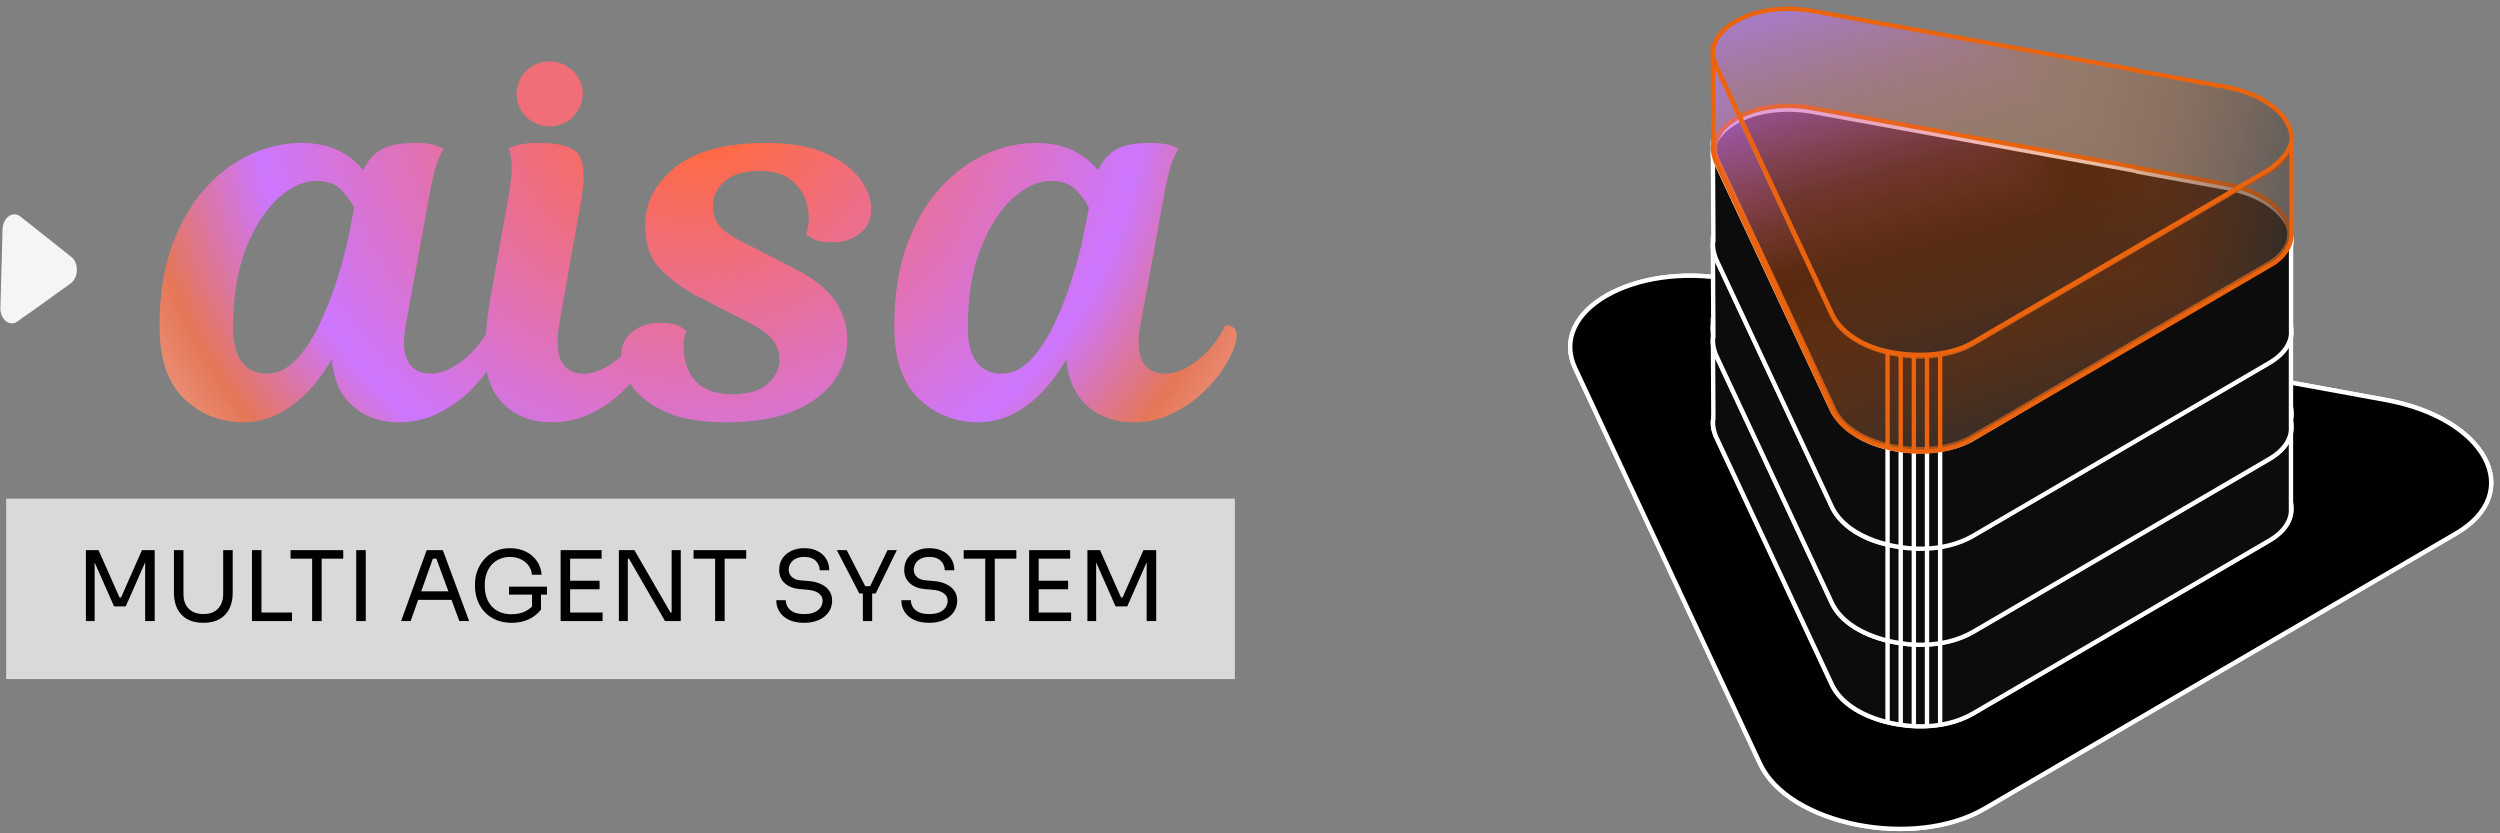 <svg width="285" height="95" viewBox="0 0 285 95" fill="none" xmlns="http://www.w3.org/2000/svg">
<rect x="0" y="0" width="285" height="95" fill="#808080" stroke="none"/>
<path d="M2.001 36.641L3.266 35.724L3.301 35.725L8.054 32.305C8.96 31.657 9.006 29.978 8.136 29.292L2.326 24.683C1.456 23.998 0.326 24.802 0.29 26.148L0.047 35.093C0.011 36.438 1.095 37.289 2.001 36.641Z" fill="#F5F5F5"/>
<rect x="0.705" y="56.844" width="140.07" height="20.571" fill="#D9D9D9"/>
<path d="M9.793 70.8V62.714H11.232L13.625 68.109H13.802L16.184 62.714H17.635V70.8H16.549V63.9L16.627 63.922L14.334 69.128H13.005L10.701 63.922L10.789 63.9V70.8H9.793ZM23.183 71C22.452 71 21.835 70.859 21.333 70.579C20.839 70.291 20.462 69.892 20.204 69.382C19.953 68.866 19.827 68.267 19.827 67.588V62.714H20.913V67.721C20.913 68.171 20.997 68.57 21.167 68.917C21.344 69.257 21.603 69.523 21.943 69.715C22.282 69.907 22.696 70.003 23.183 70.003C23.671 70.003 24.08 69.91 24.413 69.726C24.752 69.534 25.007 69.268 25.177 68.928C25.354 68.581 25.443 68.179 25.443 67.721V62.714H26.528V67.588C26.528 68.267 26.403 68.866 26.152 69.382C25.901 69.892 25.528 70.291 25.033 70.579C24.538 70.859 23.922 71 23.183 71ZM28.722 70.8V62.714H29.808V70.8H28.722ZM29.586 70.8V69.826H33.286V70.8H29.586ZM35.584 70.8V63.468H36.67V70.8H35.584ZM33.125 63.689V62.714H39.129V63.689H33.125ZM40.61 70.8V62.714H41.696V70.8H40.61ZM45.728 70.8L48.641 62.714H50.479L53.481 70.8H52.362L49.649 63.423L50.18 63.689H48.873L49.438 63.423L46.813 70.8H45.728ZM47.467 68.386L47.832 67.411H51.321L51.687 68.386H47.467ZM58.315 71C57.688 71 57.119 70.896 56.609 70.689C56.1 70.483 55.66 70.191 55.291 69.814C54.929 69.438 54.649 68.995 54.45 68.485C54.25 67.968 54.15 67.407 54.15 66.802V66.558C54.15 66.041 54.239 65.543 54.416 65.063C54.601 64.575 54.863 64.14 55.203 63.756C55.55 63.364 55.971 63.058 56.465 62.836C56.96 62.607 57.518 62.493 58.138 62.493C58.81 62.493 59.408 62.622 59.932 62.881C60.457 63.132 60.878 63.486 61.195 63.944C61.513 64.394 61.697 64.919 61.749 65.517H60.641C60.59 65.066 60.442 64.693 60.198 64.398C59.955 64.095 59.652 63.87 59.29 63.722C58.935 63.567 58.551 63.49 58.138 63.49C57.717 63.49 57.329 63.567 56.975 63.722C56.62 63.87 56.314 64.084 56.056 64.365C55.804 64.645 55.609 64.981 55.468 65.373C55.328 65.764 55.258 66.204 55.258 66.691C55.258 67.245 55.332 67.732 55.48 68.153C55.635 68.567 55.849 68.914 56.122 69.194C56.395 69.467 56.717 69.674 57.086 69.814C57.462 69.955 57.872 70.025 58.315 70.025C58.943 70.025 59.493 69.899 59.966 69.648C60.446 69.39 60.807 69.058 61.051 68.651L60.652 69.97V67.566H61.671V69.493C61.309 69.966 60.844 70.335 60.276 70.601C59.707 70.867 59.054 71 58.315 71ZM58.027 67.787V66.879H62.358V67.787H58.027ZM63.909 70.8V62.714H64.995V70.8H63.909ZM64.773 70.8V69.826H68.695V70.8H64.773ZM64.773 67.178V66.204H68.351V67.178H64.773ZM64.773 63.689V62.714H68.584V63.689H64.773ZM70.551 70.8V62.714H72.323L76.433 69.826H76.787L76.566 70.025V62.714H77.607V70.8H75.812L71.703 63.689H71.349L71.57 63.49V70.8H70.551ZM81.524 70.8V63.468H82.609V70.8H81.524ZM79.065 63.689V62.714H85.068V63.689H79.065ZM91.673 71C91.001 71 90.429 70.889 89.956 70.667C89.484 70.446 89.122 70.139 88.871 69.748C88.62 69.357 88.494 68.914 88.494 68.419H89.58C89.58 68.662 89.642 68.906 89.768 69.15C89.901 69.394 90.119 69.597 90.421 69.759C90.731 69.922 91.149 70.003 91.673 70.003C92.16 70.003 92.559 69.933 92.869 69.792C93.179 69.645 93.408 69.456 93.556 69.227C93.704 68.991 93.778 68.736 93.778 68.463C93.778 68.131 93.634 67.858 93.346 67.644C93.058 67.422 92.637 67.285 92.083 67.234L91.186 67.156C90.469 67.097 89.897 66.876 89.469 66.492C89.04 66.108 88.826 65.602 88.826 64.974C88.826 64.479 88.945 64.047 89.181 63.678C89.424 63.309 89.76 63.021 90.189 62.814C90.617 62.6 91.115 62.493 91.684 62.493C92.245 62.493 92.74 62.596 93.168 62.803C93.597 63.01 93.929 63.301 94.165 63.678C94.409 64.047 94.531 64.49 94.531 65.007H93.445C93.445 64.749 93.382 64.505 93.257 64.276C93.139 64.047 92.951 63.859 92.692 63.711C92.434 63.564 92.098 63.49 91.684 63.49C91.285 63.49 90.953 63.56 90.687 63.7C90.429 63.841 90.233 64.025 90.1 64.254C89.975 64.476 89.912 64.716 89.912 64.974C89.912 65.269 90.026 65.532 90.255 65.76C90.484 65.989 90.824 66.122 91.274 66.159L92.171 66.237C92.725 66.281 93.202 66.399 93.6 66.591C94.007 66.776 94.317 67.027 94.531 67.344C94.752 67.655 94.863 68.028 94.863 68.463C94.863 68.958 94.73 69.397 94.464 69.781C94.198 70.165 93.826 70.464 93.346 70.678C92.866 70.893 92.308 71 91.673 71ZM97.965 67.655L95.396 62.714H96.525L98.697 66.946L98.276 66.824H99.583L99.139 66.946L101.178 62.714H102.241L99.826 67.655H97.965ZM98.364 70.8V67.433H99.427V70.8H98.364ZM105.93 71C105.258 71 104.685 70.889 104.213 70.667C103.74 70.446 103.378 70.139 103.127 69.748C102.876 69.357 102.751 68.914 102.751 68.419H103.836C103.836 68.662 103.899 68.906 104.025 69.15C104.157 69.394 104.375 69.597 104.678 69.759C104.988 69.922 105.405 70.003 105.93 70.003C106.417 70.003 106.816 69.933 107.126 69.792C107.436 69.645 107.665 69.456 107.813 69.227C107.96 68.991 108.034 68.736 108.034 68.463C108.034 68.131 107.89 67.858 107.602 67.644C107.314 67.422 106.893 67.285 106.34 67.234L105.442 67.156C104.726 67.097 104.154 66.876 103.725 66.492C103.297 66.108 103.083 65.602 103.083 64.974C103.083 64.479 103.201 64.047 103.437 63.678C103.681 63.309 104.017 63.021 104.445 62.814C104.874 62.6 105.372 62.493 105.941 62.493C106.502 62.493 106.997 62.596 107.425 62.803C107.853 63.01 108.186 63.301 108.422 63.678C108.666 64.047 108.787 64.49 108.787 65.007H107.702C107.702 64.749 107.639 64.505 107.514 64.276C107.395 64.047 107.207 63.859 106.949 63.711C106.69 63.564 106.354 63.49 105.941 63.49C105.542 63.49 105.21 63.56 104.944 63.7C104.685 63.841 104.49 64.025 104.357 64.254C104.231 64.476 104.169 64.716 104.169 64.974C104.169 65.269 104.283 65.532 104.512 65.76C104.741 65.989 105.081 66.122 105.531 66.159L106.428 66.237C106.982 66.281 107.458 66.399 107.857 66.591C108.263 66.776 108.573 67.027 108.787 67.344C109.009 67.655 109.12 68.028 109.12 68.463C109.12 68.958 108.987 69.397 108.721 69.781C108.455 70.165 108.082 70.464 107.602 70.678C107.122 70.893 106.565 71 105.93 71ZM112.319 70.8V63.468H113.405V70.8H112.319ZM109.86 63.689V62.714H115.864V63.689H109.86ZM117.323 70.8V62.714H118.409V70.8H117.323ZM118.187 70.8V69.826H122.108V70.8H118.187ZM118.187 67.178V66.204H121.765V67.178H118.187ZM118.187 63.689V62.714H121.998V63.689H118.187ZM123.965 70.8V62.714H125.405L127.797 68.109H127.975L130.356 62.714H131.807V70.8H130.721V63.9L130.799 63.922L128.506 69.128H127.177L124.873 63.922L124.962 63.9V70.8H123.965Z" fill="black"/>
<path d="M46.262 37.001C45.912 38.905 45.997 40.316 46.518 41.228C47.045 42.143 47.898 42.599 49.079 42.599C50.212 42.599 51.431 42.101 52.735 41.103C54.045 40.106 55.116 38.758 55.949 37.057C56.382 37.057 56.72 37.188 56.962 37.443C57.2 37.701 57.279 38.123 57.194 38.712C57.014 39.568 56.606 40.525 55.972 41.591C55.343 42.65 54.505 43.676 53.457 44.673C52.415 45.671 51.216 46.498 49.859 47.155C48.509 47.812 47.047 48.141 45.481 48.141C43.345 48.141 41.581 47.515 40.184 46.26C38.787 45.008 37.998 43.234 37.82 40.945C36.47 43.279 34.933 45.064 33.21 46.294C31.487 47.526 29.688 48.141 27.819 48.141C25.156 48.141 22.885 47.252 21.008 45.467C19.13 43.684 18.19 40.922 18.19 37.182C18.19 33.618 18.673 30.53 19.634 27.923C20.595 25.311 21.861 23.146 23.43 21.429C24.996 19.707 26.727 18.423 28.622 17.576C30.523 16.723 32.435 16.295 34.362 16.295C36.016 16.295 37.419 16.584 38.577 17.157C39.733 17.732 40.679 18.483 41.418 19.412C41.945 18.273 42.655 17.468 43.549 16.998C44.44 16.531 45.694 16.295 47.309 16.295C48.442 16.295 49.268 16.403 49.789 16.613C50.316 16.825 50.581 16.93 50.581 16.93C50.581 16.93 50.418 17.259 50.092 17.916C49.766 18.573 49.428 19.775 49.079 21.52L46.262 37.001ZM30.427 42.599C31.606 42.599 32.697 42.084 33.699 41.047C34.706 40.004 35.602 38.667 36.388 37.035C37.171 35.397 37.858 33.655 38.449 31.81C39.037 29.96 39.485 28.249 39.788 26.677L40.382 23.684C40.07 23.05 39.59 22.381 38.938 21.679C38.286 20.976 37.326 20.625 36.062 20.625C34.578 20.625 33.105 21.305 31.638 22.665C30.177 24.024 28.966 25.948 28.005 28.433C27.051 30.912 26.573 33.873 26.573 37.318C26.573 39.103 26.911 40.429 27.586 41.296C28.261 42.166 29.207 42.599 30.427 42.599Z" fill="url(#paint0_radial_2004_6)"/>
<path d="M57.979 22.347C58.328 20.307 58.424 18.888 58.27 18.086C58.122 17.279 58.049 16.873 58.049 16.873C58.049 16.873 58.308 16.78 58.829 16.59C59.356 16.395 60.229 16.295 61.449 16.295C63.978 16.295 65.515 16.788 66.059 17.769C66.601 18.743 66.679 20.353 66.292 22.597L63.742 37.001C63.431 38.905 63.524 40.316 64.022 41.228C64.525 42.143 65.367 42.599 66.548 42.599C67.681 42.599 68.903 42.101 70.216 41.103C71.526 40.106 72.594 38.758 73.418 37.057C73.86 37.057 74.198 37.188 74.431 37.443C74.669 37.701 74.748 38.123 74.663 38.712C74.492 39.568 74.087 40.525 73.453 41.591C72.824 42.65 71.986 43.676 70.938 44.673C69.89 45.671 68.685 46.498 67.328 47.155C65.978 47.812 64.517 48.141 62.951 48.141C60.683 48.141 58.841 47.456 57.42 46.079C56.008 44.696 55.301 42.733 55.301 40.185C55.301 39.545 55.345 38.695 55.429 37.636C55.517 36.57 55.668 35.403 55.883 34.134L57.979 22.347Z" fill="url(#paint1_radial_2004_6)"/>
<path d="M90.109 30.371C92.507 31.558 94.184 32.83 95.138 34.19C96.099 35.55 96.582 37.08 96.582 38.78C96.582 40.435 96.082 41.976 95.08 43.404C94.079 44.826 92.56 45.971 90.528 46.838C88.502 47.708 85.897 48.141 82.715 48.141C79.921 48.141 77.651 47.75 75.904 46.963C74.164 46.178 72.883 45.203 72.05 44.039C71.221 42.868 70.805 41.732 70.805 40.627C70.805 39.398 71.244 38.452 72.12 37.794C72.99 37.137 73.992 36.808 75.124 36.808C76.256 36.808 77.063 36.956 77.546 37.25C78.026 37.545 78.268 37.692 78.268 37.692C78.268 37.692 78.212 37.856 78.105 38.179C77.994 38.497 77.942 38.95 77.942 39.539C77.942 41.112 78.375 42.395 79.246 43.393C80.113 44.39 81.487 44.911 83.367 44.957C85.245 44.957 86.63 44.554 87.524 43.744C88.415 42.937 88.863 42.004 88.863 40.945C88.863 40.183 88.621 39.471 88.141 38.814C87.658 38.157 86.831 37.531 85.661 36.933L79.246 33.624C77.677 32.771 76.335 31.762 75.217 30.598C74.105 29.428 73.552 27.781 73.552 25.657C73.552 23.067 74.708 20.86 77.022 19.038C79.333 17.211 82.8 16.295 87.419 16.295C90.126 16.295 92.362 16.689 94.126 17.474C95.895 18.262 97.202 19.239 98.049 20.409C98.902 21.574 99.33 22.707 99.33 23.809C99.33 25.005 98.893 25.94 98.026 26.62C97.156 27.294 96.151 27.628 95.01 27.628C93.922 27.628 93.127 27.481 92.624 27.186C92.126 26.892 91.879 26.744 91.879 26.744C91.879 26.744 91.931 26.575 92.041 26.235C92.149 25.895 92.204 25.45 92.204 24.897C92.204 23.41 91.733 22.138 90.796 21.078C89.856 20.013 88.47 19.48 86.639 19.48C84.852 19.48 83.51 19.874 82.611 20.659C81.717 21.446 81.272 22.39 81.272 23.492C81.272 24.43 81.531 25.198 82.052 25.793C82.579 26.382 83.391 26.954 84.485 27.504L90.109 30.371Z" fill="url(#paint2_radial_2004_6)"/>
<path d="M130.018 37.001C129.669 38.905 129.753 40.316 130.274 41.228C130.801 42.143 131.654 42.599 132.836 42.599C133.968 42.599 135.188 42.101 136.492 41.103C137.802 40.106 138.873 38.758 139.705 37.057C140.139 37.057 140.477 37.188 140.718 37.443C140.957 37.701 141.036 38.123 140.951 38.712C140.771 39.568 140.363 40.525 139.729 41.591C139.1 42.65 138.262 43.676 137.214 44.673C136.172 45.671 134.972 46.498 133.616 47.155C132.265 47.812 130.804 48.141 129.238 48.141C127.102 48.141 125.338 47.515 123.941 46.26C122.543 45.008 121.755 43.234 121.577 40.945C120.226 43.279 118.69 45.064 116.966 46.294C115.243 47.526 113.444 48.141 111.576 48.141C108.912 48.141 106.642 47.252 104.764 45.467C102.887 43.684 101.947 40.922 101.947 37.182C101.947 33.618 102.43 30.53 103.391 27.923C104.351 25.311 105.617 23.146 107.186 21.429C108.752 19.707 110.484 18.423 112.379 17.576C114.28 16.723 116.192 16.295 118.119 16.295C119.772 16.295 121.175 16.584 122.334 17.157C123.489 17.732 124.435 18.483 125.175 19.412C125.702 18.273 126.412 17.468 127.305 16.998C128.196 16.531 129.451 16.295 131.066 16.295C132.198 16.295 133.025 16.403 133.546 16.613C134.073 16.825 134.338 16.93 134.338 16.93C134.338 16.93 134.175 17.259 133.849 17.916C133.523 18.573 133.185 19.775 132.836 21.52L130.018 37.001ZM114.184 42.599C115.363 42.599 116.454 42.084 117.455 41.047C118.463 40.004 119.359 38.667 120.145 37.035C120.928 35.397 121.615 33.655 122.206 31.81C122.794 29.96 123.242 28.249 123.545 26.677L124.139 23.684C123.827 23.05 123.347 22.381 122.695 21.679C122.043 20.976 121.082 20.625 119.819 20.625C118.334 20.625 116.862 21.305 115.395 22.665C113.933 24.024 112.723 25.948 111.762 28.433C110.807 30.912 110.33 33.873 110.33 37.318C110.33 39.103 110.668 40.429 111.343 41.296C112.018 42.166 112.964 42.599 114.184 42.599Z" fill="url(#paint3_radial_2004_6)"/>
<ellipse cx="62.659" cy="10.701" rx="3.772" ry="3.701" fill="#F06E78"/>
<path d="M271.946 45.589L255.979 42.671L255.676 42.531L197.149 31.839C186.249 29.846 176.523 35.442 179.565 41.964L200.645 87.054C203.901 94.019 218.156 96.899 226.244 92.178L229.342 90.371L279.972 60.822C287.959 56.158 283.44 47.688 271.946 45.589Z" fill="black" stroke="white" stroke-width="0.5" stroke-miterlimit="10"/>
<path d="M271.946 45.589L255.979 42.671L255.676 42.531L197.149 31.839C186.249 29.846 176.523 35.442 179.565 41.964L200.645 87.054C203.901 94.019 218.156 96.899 226.244 92.178L229.342 90.371L279.972 60.822C287.959 56.158 283.44 47.688 271.946 45.589Z" fill="black" stroke="white" stroke-width="0.5" stroke-miterlimit="10"/>
<path d="M253.666 52.05L243.631 50.214L243.441 50.124L206.662 43.406C199.815 42.155 193.697 45.674 195.617 49.765L208.862 78.103C210.911 82.48 219.863 84.287 224.947 81.319L226.895 80.185L258.706 61.619C263.73 58.689 260.89 53.368 253.661 52.044L253.666 52.05Z" fill="#0C0C0C" stroke="white" stroke-width="0.5" stroke-miterlimit="10"/>
<path d="M253.666 41.218L243.631 39.382L243.441 39.292L206.662 32.574C199.815 31.323 193.697 34.842 195.617 38.933L208.862 67.271C210.911 71.648 219.863 73.456 224.947 70.487L226.895 69.353L258.706 50.787C263.73 47.857 260.89 42.536 253.661 41.212L253.666 41.218Z" fill="#0C0C0C" stroke="white" stroke-width="0.5" stroke-miterlimit="10"/>
<path opacity="0.5" d="M253.666 41.218L243.631 39.382L243.441 39.292L206.662 32.574C199.815 31.323 193.697 34.842 195.617 38.933L208.862 67.271C210.911 71.648 219.863 73.456 224.947 70.487L226.895 69.353L258.706 50.787C263.73 47.857 260.89 42.536 253.661 41.212L253.666 41.218Z" fill="#0C0C0C" stroke="white" stroke-width="0.5" stroke-miterlimit="10"/>
<path d="M258.712 61.619C258.712 61.619 228.635 79.175 224.953 81.324C221.271 83.474 216.905 82.654 216.905 82.654C216.905 82.654 210.866 82.076 208.868 78.108L195.622 49.771C195.622 49.771 195.128 48.654 195.325 47.661L195.269 37.721L195.622 38.787C197.143 42.042 208.868 67.125 208.868 67.125C208.868 67.125 210.372 70.958 216.905 71.671C222.186 72.249 224.953 70.341 224.953 70.341L258.712 50.635C258.712 50.635 260.946 49.333 261.17 47.683V58.066C261.17 58.066 261.456 60.019 258.712 61.619Z" fill="#0C0C0C" stroke="white" stroke-width="0.5" stroke-miterlimit="10"/>
<path d="M221.176 71.609V82.626" stroke="white" stroke-width="0.5" stroke-miterlimit="10"/>
<path d="M219.677 71.76V82.783" stroke="white" stroke-width="0.5" stroke-miterlimit="10"/>
<path d="M218.179 71.671V82.783" stroke="white" stroke-width="0.5" stroke-miterlimit="10"/>
<path d="M216.68 71.671V82.626" stroke="white" stroke-width="0.5" stroke-miterlimit="10"/>
<path d="M215.182 71.508V82.346" stroke="white" stroke-width="0.5" stroke-miterlimit="10"/>
<path d="M253.666 42.749L243.631 40.914L243.441 40.824L206.662 34.106C199.815 32.855 193.697 36.374 195.617 40.465L208.862 68.803C210.911 73.18 219.863 74.987 224.947 72.019L226.895 70.885L258.706 52.319C263.73 49.389 260.89 44.068 253.661 42.744L253.666 42.749Z" fill="#0C0C0C" stroke="white" stroke-width="0.5" stroke-miterlimit="10"/>
<path d="M253.666 31.917L243.631 30.082L243.441 29.992L206.662 23.274C199.815 22.023 193.697 25.542 195.617 29.633L208.862 57.971C210.911 62.348 219.863 64.156 224.947 61.187L226.895 60.053L258.706 41.487C263.73 38.557 260.89 33.236 253.661 31.912L253.666 31.917Z" fill="#0C0C0C" stroke="white" stroke-width="0.5" stroke-miterlimit="10"/>
<path d="M258.712 52.319C258.712 52.319 228.635 69.875 224.953 72.024C221.271 74.174 216.905 73.354 216.905 73.354C216.905 73.354 210.866 72.776 208.868 68.808L195.622 40.471C195.622 40.471 195.128 39.354 195.325 38.361L195.269 28.421L195.622 29.487C197.143 32.742 208.868 57.825 208.868 57.825C208.868 57.825 210.372 61.658 216.905 62.371C222.186 62.949 224.953 61.041 224.953 61.041L258.712 41.335C258.712 41.335 260.946 40.033 261.17 38.383V48.766C261.17 48.766 261.456 50.719 258.712 52.319Z" fill="#0C0C0C" stroke="white" stroke-width="0.5" stroke-miterlimit="10"/>
<path d="M253.666 21.394L243.631 19.559L243.441 19.469L206.662 12.751C199.815 11.499 193.697 15.018 195.617 19.11L208.862 47.447C210.911 51.825 219.863 53.632 224.947 50.663L226.895 49.53L258.706 30.963C263.73 28.034 260.89 22.713 253.661 21.389L253.666 21.394Z" fill="#0C0C0C" stroke="white" stroke-width="0.5" stroke-miterlimit="10"/>
<path d="M258.712 41.369C258.712 41.369 228.635 58.925 224.953 61.075C221.271 63.224 216.905 62.405 216.905 62.405C216.905 62.405 210.866 61.827 208.868 57.858L195.622 29.521C195.622 29.521 195.128 28.404 195.325 27.411L195.269 17.471L195.622 18.538C197.143 21.793 208.868 46.785 208.868 46.785C208.868 46.785 210.635 50.725 217.264 51.365C222.22 51.842 224.953 50.001 224.953 50.001L258.723 30.099C258.723 30.099 260.957 28.797 261.181 27.147V37.811C261.181 37.811 261.456 39.764 258.717 41.364L258.712 41.369Z" fill="#0C0C0C" stroke="white" stroke-width="0.5" stroke-miterlimit="10"/>
<path d="M221.176 51.258V62.253" stroke="white" stroke-width="0.5" stroke-miterlimit="10"/>
<path d="M219.677 51.41V62.41" stroke="white" stroke-width="0.5" stroke-miterlimit="10"/>
<path d="M218.179 51.41V62.41" stroke="white" stroke-width="0.5" stroke-miterlimit="10"/>
<path d="M216.68 51.258V62.253" stroke="white" stroke-width="0.5" stroke-miterlimit="10"/>
<path d="M215.182 50.966V61.978" stroke="white" stroke-width="0.5" stroke-miterlimit="10"/>
<path d="M221.176 62.36V73.315" stroke="white" stroke-width="0.5" stroke-miterlimit="10"/>
<path d="M219.677 62.438V73.512" stroke="white" stroke-width="0.5" stroke-miterlimit="10"/>
<path d="M218.179 62.438V73.489" stroke="white" stroke-width="0.5" stroke-miterlimit="10"/>
<path d="M216.68 62.36V73.315" stroke="white" stroke-width="0.5" stroke-miterlimit="10"/>
<path d="M215.182 62.214V72.95" stroke="white" stroke-width="0.5" stroke-miterlimit="10"/>
<g clip-path="url(#paint4_diamond_2004_6_clip_path)" data-figma-skip-parse="true"><g transform="matrix(0.062 0.05 -0.095 0.094 207.172 1.736)"><rect x="0" y="0" width="939.977" height="352.333" fill="url(#paint4_diamond_2004_6)" opacity="0.5" shape-rendering="crispEdges"/><rect x="0" y="0" width="939.977" height="352.333" transform="scale(1 -1)" fill="url(#paint4_diamond_2004_6)" opacity="0.5" shape-rendering="crispEdges"/><rect x="0" y="0" width="939.977" height="352.333" transform="scale(-1 1)" fill="url(#paint4_diamond_2004_6)" opacity="0.5" shape-rendering="crispEdges"/><rect x="0" y="0" width="939.977" height="352.333" transform="scale(-1)" fill="url(#paint4_diamond_2004_6)" opacity="0.5" shape-rendering="crispEdges"/></g></g><path d="M197.976 13.476C200.062 12.275 203.241 11.713 206.616 12.329L243.363 19.04L243.525 19.117L243.554 19.131L243.586 19.137L253.621 20.972L253.799 21.004C257.272 21.681 259.637 23.285 260.557 25.023C261.022 25.901 261.119 26.81 260.818 27.667C260.534 28.474 259.888 29.263 258.803 29.945L258.58 30.079L226.769 48.646L224.822 49.779C222.347 51.224 218.904 51.517 215.815 50.898C212.716 50.276 210.062 48.755 209.088 46.673L195.843 18.336C195.394 17.379 195.417 16.469 195.796 15.652C196.179 14.826 196.933 14.076 197.976 13.476Z" data-figma-gradient-fill="{&#34;type&#34;:&#34;GRADIENT_DIAMOND&#34;,&#34;stops&#34;:[{&#34;color&#34;:{&#34;r&#34;:0.80249744653701782,&#34;g&#34;:0.46135661005973816,&#34;b&#34;:1.0,&#34;a&#34;:1.0},&#34;position&#34;:0.14903846383094788},{&#34;color&#34;:{&#34;r&#34;:0.91372549533843994,&#34;g&#34;:0.37647059559822083,&#34;b&#34;:0.066666670143604279,&#34;a&#34;:0.37000000476837158},&#34;position&#34;:0.45192307233810425},{&#34;color&#34;:{&#34;r&#34;:0.20784313976764679,&#34;g&#34;:0.20784313976764679,&#34;b&#34;:0.20784313976764679,&#34;a&#34;:1.0},&#34;position&#34;:0.85096156597137451}],&#34;stopsVar&#34;:[{&#34;color&#34;:{&#34;r&#34;:0.80249744653701782,&#34;g&#34;:0.46135661005973816,&#34;b&#34;:1.0,&#34;a&#34;:1.0},&#34;position&#34;:0.14903846383094788},{&#34;color&#34;:{&#34;r&#34;:0.91372549533843994,&#34;g&#34;:0.37647059559822083,&#34;b&#34;:0.066666670143604279,&#34;a&#34;:0.37000000476837158},&#34;position&#34;:0.45192307233810425},{&#34;color&#34;:{&#34;r&#34;:0.20784313976764679,&#34;g&#34;:0.20784313976764679,&#34;b&#34;:0.20784313976764679,&#34;a&#34;:1.0},&#34;position&#34;:0.85096156597137451}],&#34;transform&#34;:{&#34;m00&#34;:123.62019348144531,&#34;m01&#34;:-190.83392333984375,&#34;m02&#34;:240.77914428710938,&#34;m10&#34;:99.437057495117188,&#34;m11&#34;:188.23927307128906,&#34;m12&#34;:-142.10261535644531},&#34;opacity&#34;:0.50,&#34;blendMode&#34;:&#34;NORMAL&#34;,&#34;visible&#34;:true}" stroke="#EB640D" stroke-width="0.5"/>
<g clip-path="url(#paint5_diamond_2004_6_clip_path)" data-figma-skip-parse="true"><g transform="matrix(0.062 0.05 -0.095 0.094 207.178 -9.091)"><rect x="0" y="0" width="939.977" height="352.333" fill="url(#paint5_diamond_2004_6)" opacity="0.5" shape-rendering="crispEdges"/><rect x="0" y="0" width="939.977" height="352.333" transform="scale(1 -1)" fill="url(#paint5_diamond_2004_6)" opacity="0.5" shape-rendering="crispEdges"/><rect x="0" y="0" width="939.977" height="352.333" transform="scale(-1 1)" fill="url(#paint5_diamond_2004_6)" opacity="0.5" shape-rendering="crispEdges"/><rect x="0" y="0" width="939.977" height="352.333" transform="scale(-1)" fill="url(#paint5_diamond_2004_6)" opacity="0.5" shape-rendering="crispEdges"/></g></g><path d="M253.667 9.894L243.632 8.059L243.441 7.969L206.668 1.257C199.821 0.005 193.703 3.524 195.623 7.616L208.868 35.953C210.917 40.331 219.868 42.138 224.953 39.169L226.901 38.035L258.712 19.469C263.735 16.539 260.896 11.219 253.667 9.894Z" data-figma-gradient-fill="{&#34;type&#34;:&#34;GRADIENT_DIAMOND&#34;,&#34;stops&#34;:[{&#34;color&#34;:{&#34;r&#34;:0.80249744653701782,&#34;g&#34;:0.46135661005973816,&#34;b&#34;:1.0,&#34;a&#34;:1.0},&#34;position&#34;:0.14903846383094788},{&#34;color&#34;:{&#34;r&#34;:0.91372549533843994,&#34;g&#34;:0.37647059559822083,&#34;b&#34;:0.066666670143604279,&#34;a&#34;:0.37000000476837158},&#34;position&#34;:0.45192307233810425},{&#34;color&#34;:{&#34;r&#34;:0.20784313976764679,&#34;g&#34;:0.20784313976764679,&#34;b&#34;:0.20784313976764679,&#34;a&#34;:1.0},&#34;position&#34;:0.85096156597137451}],&#34;stopsVar&#34;:[{&#34;color&#34;:{&#34;r&#34;:0.80249744653701782,&#34;g&#34;:0.46135661005973816,&#34;b&#34;:1.0,&#34;a&#34;:1.0},&#34;position&#34;:0.14903846383094788},{&#34;color&#34;:{&#34;r&#34;:0.91372549533843994,&#34;g&#34;:0.37647059559822083,&#34;b&#34;:0.066666670143604279,&#34;a&#34;:0.37000000476837158},&#34;position&#34;:0.45192307233810425},{&#34;color&#34;:{&#34;r&#34;:0.20784313976764679,&#34;g&#34;:0.20784313976764679,&#34;b&#34;:0.20784313976764679,&#34;a&#34;:1.0},&#34;position&#34;:0.85096156597137451}],&#34;transform&#34;:{&#34;m00&#34;:123.62019348144531,&#34;m01&#34;:-190.83392333984375,&#34;m02&#34;:240.78524780273438,&#34;m10&#34;:99.437057495117188,&#34;m11&#34;:188.23927307128906,&#34;m12&#34;:-152.92903137207031},&#34;opacity&#34;:0.50,&#34;blendMode&#34;:&#34;NORMAL&#34;,&#34;visible&#34;:true}" stroke="#EB640D" stroke-width="0.5" stroke-miterlimit="10"/>
<g clip-path="url(#paint6_diamond_2004_6_clip_path)" data-figma-skip-parse="true"><g transform="matrix(0.062 0.057 -0.095 0.107 207.177 -5.083)"><rect x="0" y="0" width="939.43" height="351.979" fill="url(#paint6_diamond_2004_6)" opacity="0.5" shape-rendering="crispEdges"/><rect x="0" y="0" width="939.43" height="351.979" transform="scale(1 -1)" fill="url(#paint6_diamond_2004_6)" opacity="0.5" shape-rendering="crispEdges"/><rect x="0" y="0" width="939.43" height="351.979" transform="scale(-1 1)" fill="url(#paint6_diamond_2004_6)" opacity="0.5" shape-rendering="crispEdges"/><rect x="0" y="0" width="939.43" height="351.979" transform="scale(-1)" fill="url(#paint6_diamond_2004_6)" opacity="0.5" shape-rendering="crispEdges"/></g></g><path d="M258.712 30.296C258.712 30.296 228.635 47.851 224.953 50.001C221.271 52.151 216.905 51.331 216.905 51.331C216.905 51.331 210.866 50.753 208.868 46.785L195.617 18.448C195.617 18.448 195.123 17.331 195.319 16.337L195.263 6.398L195.617 7.464C197.138 10.719 208.862 35.801 208.862 35.801C208.862 35.801 210.366 39.635 216.899 40.347C222.18 40.926 224.947 39.017 224.947 39.017L258.706 19.312C258.706 19.312 261.013 17.729 261.243 16.079V26.636C261.243 26.636 261.428 28.825 258.706 30.296H258.712Z" data-figma-gradient-fill="{&#34;type&#34;:&#34;GRADIENT_DIAMOND&#34;,&#34;stops&#34;:[{&#34;color&#34;:{&#34;r&#34;:0.80249744653701782,&#34;g&#34;:0.46135661005973816,&#34;b&#34;:1.0,&#34;a&#34;:1.0},&#34;position&#34;:0.14903846383094788},{&#34;color&#34;:{&#34;r&#34;:0.91372549533843994,&#34;g&#34;:0.37647059559822083,&#34;b&#34;:0.066666670143604279,&#34;a&#34;:0.37000000476837158},&#34;position&#34;:0.45192307233810425},{&#34;color&#34;:{&#34;r&#34;:0.20784313976764679,&#34;g&#34;:0.20784313976764679,&#34;b&#34;:0.20784313976764679,&#34;a&#34;:1.0},&#34;position&#34;:0.85096156597137451}],&#34;stopsVar&#34;:[{&#34;color&#34;:{&#34;r&#34;:0.80249744653701782,&#34;g&#34;:0.46135661005973816,&#34;b&#34;:1.0,&#34;a&#34;:1.0},&#34;position&#34;:0.14903846383094788},{&#34;color&#34;:{&#34;r&#34;:0.91372549533843994,&#34;g&#34;:0.37647059559822083,&#34;b&#34;:0.066666670143604279,&#34;a&#34;:0.37000000476837158},&#34;position&#34;:0.45192307233810425},{&#34;color&#34;:{&#34;r&#34;:0.20784313976764679,&#34;g&#34;:0.20784313976764679,&#34;b&#34;:0.20784313976764679,&#34;a&#34;:1.0},&#34;position&#34;:0.85096156597137451}],&#34;transform&#34;:{&#34;m00&#34;:123.62346649169922,&#34;m01&#34;:-190.83897399902344,&#34;m02&#34;:240.78425598144531,&#34;m10&#34;:113.13544464111328,&#34;m11&#34;:214.17098999023438,&#34;m12&#34;:-168.73649597167969},&#34;opacity&#34;:0.50,&#34;blendMode&#34;:&#34;NORMAL&#34;,&#34;visible&#34;:true}" stroke="#EB640D" stroke-width="0.5" stroke-miterlimit="10"/>
<path d="M221.176 40.247V51.241" stroke="#EB640D" stroke-width="0.5" stroke-miterlimit="10"/>
<path d="M219.677 40.404V51.398" stroke="#EB640D" stroke-width="0.5" stroke-miterlimit="10"/>
<path d="M218.179 40.404V51.398" stroke="#EB640D" stroke-width="0.5" stroke-miterlimit="10"/>
<path d="M216.68 40.247V51.241" stroke="#EB640D" stroke-width="0.5" stroke-miterlimit="10"/>
<path d="M215.181 39.96V50.966" stroke="#EB640D" stroke-width="0.5" stroke-miterlimit="10"/>
<defs>
<clipPath id="paint4_diamond_2004_6_clip_path"><path d="M197.976 13.476C200.062 12.275 203.241 11.713 206.616 12.329L243.363 19.04L243.525 19.117L243.554 19.131L243.586 19.137L253.621 20.972L253.799 21.004C257.272 21.681 259.637 23.285 260.557 25.023C261.022 25.901 261.119 26.81 260.818 27.667C260.534 28.474 259.888 29.263 258.803 29.945L258.58 30.079L226.769 48.646L224.822 49.779C222.347 51.224 218.904 51.517 215.815 50.898C212.716 50.276 210.062 48.755 209.088 46.673L195.843 18.336C195.394 17.379 195.417 16.469 195.796 15.652C196.179 14.826 196.933 14.076 197.976 13.476Z" stroke-width="0.5"/></clipPath><clipPath id="paint5_diamond_2004_6_clip_path"><path d="M253.667 9.894L243.632 8.059L243.441 7.969L206.668 1.257C199.821 0.005 193.703 3.524 195.623 7.616L208.868 35.953C210.917 40.331 219.868 42.138 224.953 39.169L226.901 38.035L258.712 19.469C263.735 16.539 260.896 11.219 253.667 9.894Z" stroke-width="0.5" stroke-miterlimit="10"/></clipPath><clipPath id="paint6_diamond_2004_6_clip_path"><path d="M258.712 30.296C258.712 30.296 228.635 47.851 224.953 50.001C221.271 52.151 216.905 51.331 216.905 51.331C216.905 51.331 210.866 50.753 208.868 46.785L195.617 18.448C195.617 18.448 195.123 17.331 195.319 16.337L195.263 6.398L195.617 7.464C197.138 10.719 208.862 35.801 208.862 35.801C208.862 35.801 210.366 39.635 216.899 40.347C222.18 40.926 224.947 39.017 224.947 39.017L258.706 19.312C258.706 19.312 261.013 17.729 261.243 16.079V26.636C261.243 26.636 261.428 28.825 258.706 30.296H258.712Z" stroke-width="0.5" stroke-miterlimit="10"/></clipPath><radialGradient id="paint0_radial_2004_6" cx="0" cy="0" r="1" gradientTransform="matrix(86.833 35.289 -35.961 85.209 79.587 9.754)" gradientUnits="userSpaceOnUse">
<stop offset="0.072" stop-color="#FF6A41"/>
<stop offset="0.538" stop-color="#CD76FF"/>
<stop offset="0.682" stop-color="#E67657"/>
<stop offset="0.99" stop-color="#F5F5F5"/>
</radialGradient>
<radialGradient id="paint1_radial_2004_6" cx="0" cy="0" r="1" gradientTransform="matrix(86.833 35.289 -35.961 85.209 79.587 9.754)" gradientUnits="userSpaceOnUse">
<stop offset="0.072" stop-color="#FF6A41"/>
<stop offset="0.538" stop-color="#CD76FF"/>
<stop offset="0.682" stop-color="#E67657"/>
<stop offset="0.99" stop-color="#F5F5F5"/>
</radialGradient>
<radialGradient id="paint2_radial_2004_6" cx="0" cy="0" r="1" gradientTransform="matrix(86.833 35.289 -35.961 85.209 79.587 9.754)" gradientUnits="userSpaceOnUse">
<stop offset="0.072" stop-color="#FF6A41"/>
<stop offset="0.538" stop-color="#CD76FF"/>
<stop offset="0.682" stop-color="#E67657"/>
<stop offset="0.99" stop-color="#F5F5F5"/>
</radialGradient>
<radialGradient id="paint3_radial_2004_6" cx="0" cy="0" r="1" gradientTransform="matrix(86.833 35.289 -35.961 85.209 79.587 9.754)" gradientUnits="userSpaceOnUse">
<stop offset="0.072" stop-color="#FF6A41"/>
<stop offset="0.538" stop-color="#CD76FF"/>
<stop offset="0.682" stop-color="#E67657"/>
<stop offset="0.99" stop-color="#F5F5F5"/>
</radialGradient>
<linearGradient id="paint4_diamond_2004_6" x1="0" y1="0" x2="500" y2="500" gradientUnits="userSpaceOnUse">
<stop offset="0.149" stop-color="#CD76FF"/>
<stop offset="0.452" stop-color="#E96011" stop-opacity="0.37"/>
<stop offset="0.851" stop-color="#353535"/>
</linearGradient>
<linearGradient id="paint5_diamond_2004_6" x1="0" y1="0" x2="500" y2="500" gradientUnits="userSpaceOnUse">
<stop offset="0.149" stop-color="#CD76FF"/>
<stop offset="0.452" stop-color="#E96011" stop-opacity="0.37"/>
<stop offset="0.851" stop-color="#353535"/>
</linearGradient>
<linearGradient id="paint6_diamond_2004_6" x1="0" y1="0" x2="500" y2="500" gradientUnits="userSpaceOnUse">
<stop offset="0.149" stop-color="#CD76FF"/>
<stop offset="0.452" stop-color="#E96011" stop-opacity="0.37"/>
<stop offset="0.851" stop-color="#353535"/>
</linearGradient>
</defs>
</svg>
